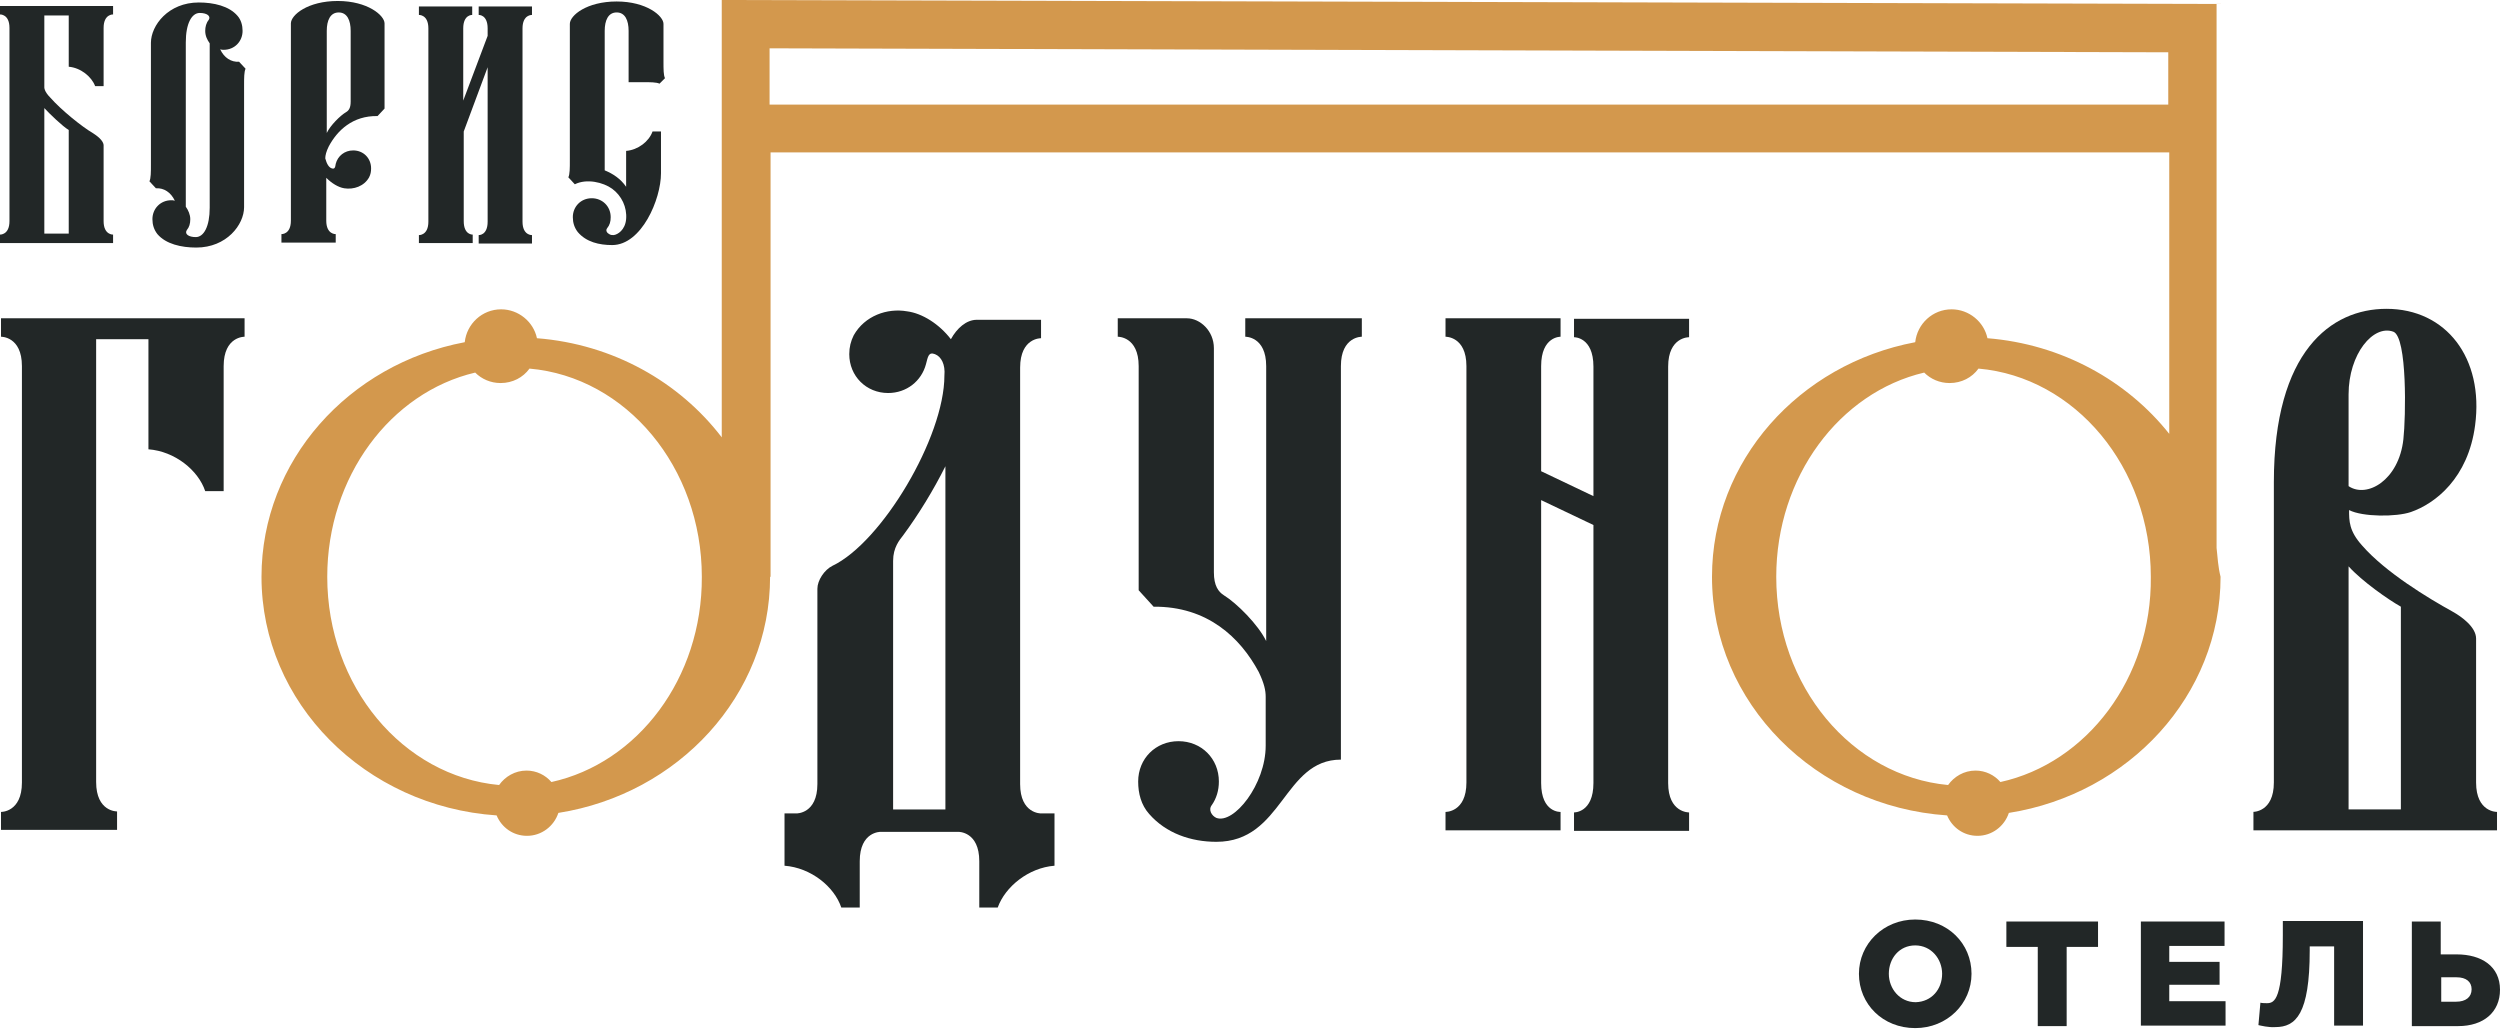 <?xml version="1.0" encoding="UTF-8"?> <svg xmlns="http://www.w3.org/2000/svg" width="160" height="66" viewBox="0 0 160 66" fill="none"> <path d="M6.631 5.514C6.535 5.514 6.089 5.514 6.089 5.514C5.866 4.909 5.164 4.335 4.399 4.271C4.399 3.442 4.399 1.848 4.399 0.988H2.837V5.578C2.837 5.578 2.805 5.833 3.22 6.248C3.921 7.045 5.228 8.097 5.929 8.511C6.184 8.67 6.631 8.989 6.631 9.308C6.631 10.774 6.631 13.548 6.631 14.153C6.631 15.046 7.237 15.014 7.237 15.014V15.556H0V15.014C0 15.014 0.606 15.046 0.606 14.153C0.606 13.994 0.606 5.227 0.606 1.785C0.606 0.892 0 0.924 0 0.924V0.382H7.237V0.924C7.237 0.924 6.631 0.892 6.631 1.785C6.631 2.103 6.631 5.514 6.631 5.514ZM4.399 14.95C4.399 14.95 4.399 8.925 4.399 8.32C4.017 8.097 3.156 7.268 2.837 6.917C2.837 7.395 2.837 14.95 2.837 14.95H4.399Z" fill="#222727"></path> <path d="M9.978 12.05L9.564 11.604C9.659 11.412 9.659 10.998 9.659 10.552C9.659 8.703 9.659 4.622 9.659 2.741C9.659 1.626 10.775 0.159 12.72 0.159C13.676 0.159 14.664 0.382 15.206 1.02C15.429 1.275 15.525 1.626 15.525 1.976C15.525 2.646 15.015 3.188 14.314 3.188C14.25 3.188 14.186 3.188 14.091 3.156C14.346 3.698 14.792 3.985 15.302 3.953L15.716 4.399C15.621 4.59 15.621 5.005 15.621 5.451C15.621 7.3 15.621 11.38 15.621 13.261C15.621 14.377 14.505 15.844 12.56 15.844C11.604 15.844 10.616 15.62 10.074 14.983C9.851 14.696 9.755 14.377 9.755 14.027C9.755 13.357 10.265 12.815 10.966 12.815C11.03 12.815 11.094 12.815 11.19 12.847C10.934 12.305 10.488 12.018 9.978 12.05ZM12.178 14.027C12.178 14.313 12.114 14.537 11.955 14.728C11.795 14.983 12.082 15.174 12.528 15.174C13.039 15.174 13.421 14.505 13.421 13.293C13.421 12.72 13.421 3.475 13.421 2.773C13.262 2.55 13.134 2.295 13.134 1.976C13.134 1.721 13.198 1.466 13.357 1.275C13.517 1.02 13.23 0.829 12.784 0.829C12.273 0.829 11.891 1.498 11.891 2.709C11.891 3.283 11.891 12.783 11.891 13.229C12.05 13.453 12.178 13.74 12.178 14.027Z" fill="#222727"></path> <path d="M21.232 10.775C21.423 10.838 21.455 10.711 21.486 10.488C21.614 9.978 22.06 9.627 22.602 9.627C23.272 9.627 23.75 10.137 23.75 10.775C23.75 10.998 23.718 11.157 23.622 11.349C23.304 11.922 22.634 12.146 22.029 12.05C21.646 11.986 21.232 11.731 20.881 11.38V14.122C20.881 15.015 21.486 14.983 21.486 14.983V15.525H18.012V14.983C18.012 14.983 18.617 15.015 18.617 14.122C18.617 13.963 18.617 4.941 18.617 1.498C18.617 0.956 19.701 0.063 21.614 0.063C23.527 0.063 24.611 0.988 24.611 1.498V6.949L24.164 7.428C22.57 7.396 21.582 8.352 21.04 9.372C20.881 9.691 20.817 9.946 20.817 10.137C20.913 10.488 21.04 10.711 21.232 10.775ZM20.913 8.511C21.136 8.033 21.773 7.396 22.156 7.172C22.315 7.077 22.443 6.917 22.443 6.503V1.976C22.443 1.307 22.22 0.797 21.678 0.797C21.136 0.797 20.913 1.307 20.913 1.976V8.511Z" fill="#222727"></path> <path d="M26.81 15.588V15.046C26.81 15.046 27.416 15.078 27.416 14.186V1.817C27.416 0.924 26.81 0.956 26.81 0.956V0.414H30.221V0.956C30.221 0.956 29.647 0.924 29.647 1.817V6.439L31.209 2.295V1.817C31.209 0.924 30.636 0.956 30.636 0.956V0.414H34.047V0.956C34.047 0.956 33.441 0.924 33.441 1.817V14.186C33.441 15.078 34.047 15.046 34.047 15.046V15.588H30.636V15.046C30.636 15.046 31.209 15.078 31.209 14.186V4.303L29.679 8.416V14.154C29.679 15.046 30.253 15.015 30.253 15.015V15.556H26.81V15.588Z" fill="#222727"></path> <path d="M40.072 14.026C40.136 13.261 39.785 12.527 39.179 12.081C38.605 11.667 37.553 11.412 36.788 11.794L36.374 11.348C36.47 11.157 36.47 10.742 36.47 10.296V1.529C36.47 0.987 37.553 0.095 39.466 0.095C41.379 0.095 42.463 1.019 42.463 1.529V3.952C42.463 4.43 42.463 4.813 42.559 5.004L42.208 5.355C42.017 5.259 41.602 5.259 41.156 5.259H40.231V1.976C40.231 1.306 40.008 0.796 39.466 0.796C38.924 0.796 38.701 1.306 38.701 1.976V10.902C39.243 11.125 39.721 11.444 40.072 11.954V9.658C40.837 9.595 41.538 9.053 41.762 8.415H42.303V11.093C42.303 12.751 41.06 15.684 39.179 15.684C38.35 15.684 37.522 15.492 36.98 14.855C36.757 14.568 36.661 14.249 36.661 13.898C36.661 13.229 37.171 12.687 37.872 12.687C38.542 12.687 39.084 13.197 39.084 13.898C39.084 14.185 39.02 14.408 38.861 14.6C38.733 14.759 38.861 14.918 38.988 14.982C39.084 15.046 39.179 15.046 39.275 15.046C39.53 15.014 40.008 14.727 40.072 14.026Z" fill="#222727"></path> <path d="M0.064 53.143V51.963C0.064 51.963 1.403 51.995 1.403 50.082C1.403 49.7 1.403 30.859 1.403 23.431C1.403 21.519 0.064 21.551 0.064 21.551V20.371H15.653V21.551C15.653 21.551 14.314 21.519 14.314 23.431C14.314 24.101 14.314 31.433 14.314 31.433C14.091 31.433 13.134 31.433 13.134 31.433C12.688 30.094 11.19 28.883 9.5 28.755C9.5 26.97 9.5 23.495 9.5 21.71H6.153V50.05C6.153 51.963 7.492 51.931 7.492 51.931V53.111H0.064V53.143Z" fill="#222727"></path> <path d="M59.837 22.666C59.422 22.507 59.39 22.826 59.263 23.304C58.976 24.388 58.02 25.153 56.84 25.153C55.437 25.153 54.353 24.069 54.353 22.666C54.353 22.22 54.449 21.838 54.64 21.455C55.342 20.212 56.776 19.702 58.051 19.925C59.04 20.052 60.124 20.754 60.857 21.71C61.239 21.009 61.845 20.467 62.514 20.467H66.627V21.646C66.627 21.646 65.288 21.614 65.288 23.527C65.288 30.955 65.288 49.795 65.288 50.178C65.288 52.091 66.627 52.059 66.627 52.059H67.488C67.488 52.059 67.488 53.589 67.488 55.406C65.83 55.534 64.332 56.745 63.853 58.084C63.853 58.084 62.897 58.084 62.674 58.084C62.674 58.084 62.674 55.789 62.674 55.119C62.674 53.206 61.335 53.238 61.335 53.238H56.362C56.362 53.238 55.023 53.206 55.023 55.119C55.023 55.789 55.023 58.084 55.023 58.084C54.8 58.084 53.843 58.084 53.843 58.084C53.397 56.745 51.899 55.534 50.209 55.406C50.209 53.621 50.209 52.059 50.209 52.059H50.974C50.974 52.059 52.313 52.091 52.313 50.178C52.313 48.871 52.313 40.837 52.313 37.681C52.313 37.14 52.76 36.47 53.27 36.215C56.426 34.717 60.442 27.99 60.442 24.037C60.506 23.336 60.251 22.826 59.837 22.666ZM57.159 35.833C57.159 38.032 57.159 51.804 57.159 51.804H60.506V29.839C59.741 31.369 58.785 32.931 57.796 34.27C57.573 34.557 57.159 35.035 57.159 35.896V35.833Z" fill="#222727"></path> <path d="M81.004 47.723V44.599C81.004 44.185 80.909 43.738 80.558 43.005C79.378 40.806 77.274 38.797 73.831 38.829L72.875 37.777C72.875 33.76 72.875 27.448 72.875 23.431C72.875 21.519 71.536 21.551 71.536 21.551V20.371H75.967C76.796 20.371 77.689 21.168 77.689 22.284V36.629C77.689 37.49 77.976 37.873 78.326 38.096C79.155 38.606 80.526 39.977 81.036 41.029V23.431C81.036 21.519 79.697 21.551 79.697 21.551V20.371H87.157V21.551C87.157 21.551 85.818 21.519 85.818 23.431V48.616C82.12 48.616 82.12 53.876 77.848 53.876C76.222 53.876 74.628 53.334 73.544 52.091C73.034 51.517 72.843 50.783 72.843 50.018C72.843 48.552 73.959 47.436 75.425 47.436C76.892 47.436 78.008 48.552 78.008 50.018C78.008 50.592 77.848 51.102 77.561 51.517C77.306 51.836 77.561 52.218 77.848 52.346C78.964 52.76 81.004 50.21 81.004 47.723Z" fill="#222727"></path> <path d="M99.876 51.963V53.143H92.513V51.963C92.513 51.963 93.851 51.995 93.851 50.082V23.431C93.851 21.519 92.513 21.551 92.513 21.551V20.371H99.876V21.551C99.876 21.551 98.633 21.519 98.633 23.431V30.158L101.98 31.752V23.463C101.98 21.551 100.737 21.582 100.737 21.582V20.403H108.101V21.582C108.101 21.582 106.762 21.551 106.762 23.463V50.114C106.762 52.027 108.101 51.995 108.101 51.995V53.175H100.737V51.995C100.737 51.995 101.98 52.027 101.98 50.114V33.601L98.633 32.007V50.114C98.633 52.027 99.876 51.963 99.876 51.963Z" fill="#222727"></path> <path d="M144.188 51.962C144.188 51.962 145.527 51.994 145.527 50.081C145.527 49.699 145.527 38.286 145.527 30.858C145.527 22.474 149.193 19.765 152.732 19.765C156.557 19.765 158.98 22.921 158.406 27.224C157.96 30.604 155.856 32.229 154.294 32.771C153.369 33.09 151.202 33.09 150.341 32.644C150.341 33.345 150.341 33.983 151.17 34.907C152.668 36.629 155.41 38.286 156.972 39.147C157.545 39.466 158.47 40.135 158.47 40.868C158.47 44.025 158.47 48.774 158.47 50.081C158.47 51.994 159.809 51.962 159.809 51.962V53.142H144.22V51.962H144.188ZM150.309 25.248C150.309 26.204 150.309 29.041 150.309 31.113C151.488 31.91 153.529 30.731 153.816 28.117C153.975 26.714 154.071 21.582 153.178 21.231C151.903 20.753 150.309 22.634 150.309 25.248ZM153.656 51.803C153.656 51.803 153.656 40.135 153.656 38.828C152.859 38.382 151.17 37.202 150.309 36.246C150.309 37.234 150.309 51.803 150.309 51.803H153.656Z" fill="#222727"></path> <path d="M141.861 35.067V0.255L46.192 0V27.99C43.483 24.451 39.243 22.028 34.365 21.646C34.142 20.594 33.186 19.797 32.07 19.797C30.859 19.797 29.87 20.721 29.743 21.901C22.315 23.303 16.736 29.488 16.736 36.916C16.736 44.981 23.367 51.612 31.783 52.186C32.102 52.951 32.835 53.493 33.728 53.493C34.652 53.493 35.449 52.887 35.736 52.026C43.419 50.815 49.285 44.503 49.285 36.916H49.316V9.755H138.832V27.767C136.123 24.355 131.947 22.028 127.197 21.646C126.973 20.594 126.017 19.797 124.901 19.797C123.69 19.797 122.702 20.721 122.574 21.901C115.146 23.303 109.568 29.488 109.568 36.916C109.568 44.981 116.198 51.612 124.614 52.186C124.933 52.951 125.666 53.493 126.559 53.493C127.484 53.493 128.281 52.887 128.567 52.026C136.25 50.815 142.116 44.503 142.116 36.916C141.957 36.278 141.925 35.672 141.861 35.067ZM35.29 50.05C34.907 49.603 34.334 49.317 33.696 49.317C32.963 49.317 32.325 49.699 31.943 50.241C25.79 49.667 20.944 43.929 20.944 36.916C20.944 30.508 24.993 25.121 30.412 23.845C30.827 24.26 31.401 24.515 32.038 24.515C32.803 24.515 33.473 24.164 33.887 23.59C40.072 24.132 44.917 29.902 44.917 36.916C44.949 43.419 40.805 48.838 35.29 50.05ZM49.253 6.663V3.092L138.769 3.347V6.695H49.253V6.663ZM128.025 50.05C127.643 49.603 127.069 49.317 126.432 49.317C125.698 49.317 125.061 49.699 124.678 50.241C118.526 49.667 113.68 43.929 113.68 36.916C113.68 30.508 117.729 25.121 123.148 23.845C123.562 24.26 124.136 24.515 124.774 24.515C125.539 24.515 126.208 24.164 126.623 23.59C132.807 24.132 137.653 29.902 137.653 36.916C137.717 43.419 133.541 48.838 128.025 50.05Z" fill="#D3984D"></path> <path d="M118.972 62.323C118.972 60.411 120.534 58.849 122.574 58.849C124.647 58.849 126.177 60.379 126.177 62.323C126.177 64.236 124.615 65.798 122.574 65.798C120.502 65.798 118.972 64.268 118.972 62.323ZM124.296 62.323C124.296 61.367 123.595 60.506 122.574 60.506C121.554 60.506 120.885 61.335 120.885 62.323C120.885 63.28 121.586 64.141 122.606 64.141C123.626 64.109 124.296 63.312 124.296 62.323Z" fill="#222727"></path> <path d="M130.417 60.602H128.408V58.977H134.274V60.602H132.266V65.671H130.417V60.602Z" fill="#222727"></path> <path d="M136.984 58.977H142.371V60.539H138.833V61.559H142.053V63.025H138.833V64.077H142.435V65.639H137.016V58.977H136.984Z" fill="#222727"></path> <path d="M144.539 65.607L144.666 64.172C144.762 64.204 145.017 64.204 145.081 64.204C145.591 64.204 146.101 63.949 146.101 59.869V58.944H151.233V65.639H149.384V60.57H147.822V60.825C147.822 64.906 146.93 65.734 145.623 65.734C145.176 65.766 144.698 65.639 144.539 65.607Z" fill="#222727"></path> <path d="M154.358 58.977H156.207V61.081H157.227C158.821 61.081 160 61.846 160 63.344C160 64.778 158.948 65.671 157.322 65.671H154.358V58.977V58.977ZM157.195 64.109C157.801 64.109 158.183 63.822 158.183 63.312C158.183 62.834 157.832 62.547 157.227 62.547H156.239V64.109H157.195Z" fill="#222727"></path> </svg> 